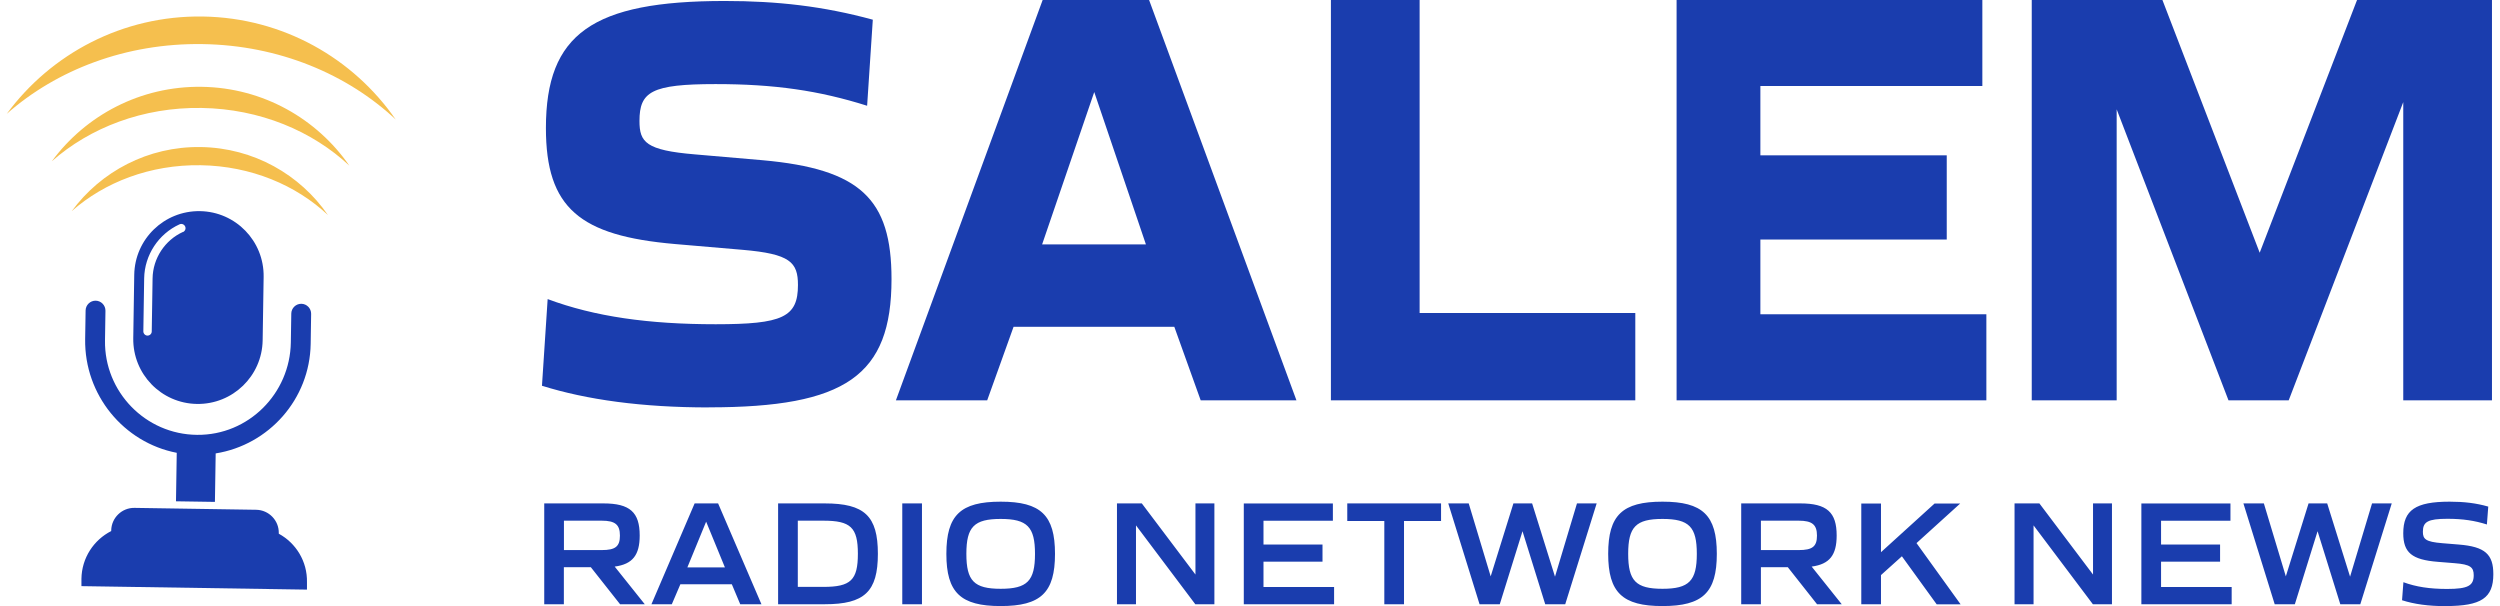 <?xml version="1.0" encoding="UTF-8"?>
<svg id="Layer_1" xmlns="http://www.w3.org/2000/svg" version="1.1" viewBox="0 0 330 80">
  <!-- Generator: Adobe Illustrator 29.8.2, SVG Export Plug-In . SVG Version: 2.1.1 Build 3)  -->
  <defs>
    <style>
      .st0 {
        fill: #1a3dae;
      }

      .st1 {
        fill: #f5bf4e;
      }
    </style>
  </defs>
  <path class="st0" d="M322.84,80c4.69,0,6.28-1.07,6.28-4.21,0-2.62-1.09-3.63-4.55-3.91l-2.2-.18c-2.19-.18-2.55-.54-2.55-1.51,0-1.3.64-1.71,3.24-1.71,2.03,0,3.6.24,5.21.75l.18-2.36c-1.59-.46-3.2-.65-5.1-.65-4.51,0-6.12,1.11-6.12,4.17,0,2.56,1.15,3.5,4.55,3.77l2.23.18c2.09.16,2.52.54,2.52,1.59,0,1.37-.74,1.81-3.5,1.81-2.33,0-4.13-.28-5.78-.89l-.18,2.38c1.61.52,3.51.78,5.78.78M300.26,79.76h2.66l3-9.64,3,9.64h2.64l4.15-13.31h-2.6l-2.9,9.67-3.02-9.67h-2.46l-3,9.63-2.9-9.63h-2.7l4.13,13.31ZM282.66,79.76h11.92v-2.28h-9.32v-3.34h7.79v-2.26h-7.79v-3.14h9.16v-2.28h-11.76v13.31ZM265.93,79.76h2.5v-10.41l7.83,10.41h2.52v-13.31h-2.5v9.39l-7.08-9.39h-3.28v13.31ZM245.69,79.76h2.6v-3.85l2.76-2.48,4.59,6.34h3.16l-5.82-8.08,5.76-5.22h-3.38l-7.07,6.42v-6.42h-2.6v13.31ZM232.44,72.61v-3.88h4.99c1.77,0,2.41.52,2.41,1.97s-.61,1.91-2.41,1.91h-4.99ZM229.84,79.76h2.6v-4.89h3.55l3.86,4.89h3.26l-3.97-4.97c2.38-.32,3.3-1.53,3.3-4.11,0-3.06-1.29-4.23-4.79-4.23h-7.81v13.31ZM219.45,77.72c-3.52,0-4.53-1.05-4.53-4.61s1.01-4.61,4.53-4.61,4.53,1.05,4.53,4.61-1.02,4.61-4.53,4.61M219.45,80c5.31,0,7.17-1.79,7.17-6.89s-1.87-6.89-7.17-6.89-7.17,1.78-7.17,6.89,1.89,6.89,7.17,6.89M195.31,79.76h2.66l3-9.64,3,9.64h2.64l4.15-13.31h-2.6l-2.9,9.67-3.02-9.67h-2.47l-3,9.63-2.9-9.63h-2.7l4.13,13.31ZM182.73,79.76h2.6v-10.99h4.89v-2.32h-12.38v2.32h4.89v10.99ZM164.18,79.76h11.92v-2.28h-9.32v-3.34h7.79v-2.26h-7.79v-3.14h9.16v-2.28h-11.76v13.31ZM147.45,79.76h2.5v-10.41l7.83,10.41h2.52v-13.31h-2.5v9.39l-7.08-9.39h-3.28v13.31ZM132.09,77.72c-3.52,0-4.53-1.05-4.53-4.61s1.02-4.61,4.53-4.61,4.53,1.05,4.53,4.61-1.01,4.61-4.53,4.61M132.09,80c5.31,0,7.17-1.79,7.17-6.89s-1.87-6.89-7.17-6.89-7.17,1.78-7.17,6.89,1.88,6.89,7.17,6.89M119.1,79.76h2.6v-13.31h-2.6v13.31ZM105.31,77.48v-8.75h3.38c3.59,0,4.55.89,4.55,4.37s-.95,4.37-4.55,4.37h-3.38ZM102.71,79.76h6.16c5.25,0,7.01-1.67,7.01-6.66s-1.77-6.65-7.01-6.65h-6.16v13.31ZM90.73,74.9l2.48-6.04,2.48,6.04h-4.97ZM86,79.76h2.68l1.13-2.64h6.79l1.11,2.64h2.8l-5.72-13.31h-3.1l-5.7,13.31ZM74.44,72.61v-3.88h4.99c1.77,0,2.4.52,2.4,1.97s-.61,1.91-2.4,1.91h-4.99ZM71.83,79.76h2.6v-4.89h3.56l3.86,4.89h3.26l-3.97-4.97c2.38-.32,3.3-1.53,3.3-4.11,0-3.06-1.29-4.23-4.79-4.23h-7.81v13.31Z"/>
  <path class="st0" d="M268.19,52.84h11.21V14.43l14.76,38.41h7.95l15.12-39.36v39.36h11.71V0h-17.81l-12.85,33.36L285.44,0h-17.25v52.84ZM221.31,52.84h40.89v-11.36h-29.83v-9.86h24.6v-11.12h-24.6v-9.15h29.3V0h-40.36v52.84ZM175.68,52.84h40.18v-11.52h-28.47V0h-11.71v52.84ZM137.56,32.26l6.88-20.11,6.82,20.11h-13.7ZM118.25,52.84h12.06l3.48-9.7h21.22l3.48,9.7h12.64L151.68,0h-14.05l-19.37,52.84ZM93.56,53.77c18.06,0,24.12-4.17,24.12-16.93,0-10.59-4.12-14.53-17.01-15.69l-8.92-.77c-6.52-.54-7.34-1.62-7.34-4.41,0-3.86,1.57-4.87,10.04-4.87,7.79,0,13.64.85,20.01,2.86l.75-11.36c-6.52-1.78-12.59-2.47-19.55-2.47-17.46,0-23.6,4.33-23.6,16.77,0,10.59,4.5,14.22,17.01,15.31l8.99.77c6.22.54,7.27,1.62,7.27,4.64,0,4.25-2.02,5.18-10.86,5.18s-15.96-1-22.18-3.32l-.75,11.44c5.92,1.85,13.19,2.86,22.03,2.86"/>
  <path class="st1" d="M43.29,28.39c-3.68-5.34-9.8-8.87-16.78-8.98-6.98-.11-13.2,3.24-17.04,8.46,4.34-3.83,10.37-6.16,17.01-6.06,6.64.1,12.6,2.62,16.81,6.58Z"/>
  <path class="st1" d="M46.13,21.89c-4.28-6.2-11.39-10.31-19.49-10.43-8.11-.12-15.34,3.77-19.8,9.83,5.04-4.45,12.05-7.16,19.76-7.04,7.71.12,14.63,3.04,19.54,7.64Z"/>
  <path class="st1" d="M52.26,15.82c-5.59-8.11-14.89-13.48-25.49-13.64C16.18,2.02,6.73,7.1.89,15.03c6.59-5.82,15.75-9.36,25.84-9.21,10.08.15,19.13,3.97,25.54,9.99Z"/>
  <path class="st0" d="M41.07,41.43c.01-.72-.57-1.32-1.29-1.33s-1.32.57-1.33,1.29l-.06,3.8c-.1,6.77-5.61,12.28-12.38,12.21-6.8-.06-12.25-5.67-12.15-12.45l.06-3.93c.01-.72-.57-1.32-1.29-1.33-.72-.01-1.32.57-1.33,1.29l-.06,3.79c-.11,7.37,5.1,13.65,12.09,15l-.1,6.4,5.14.08.1-6.4c7.01-1.12,12.43-7.15,12.54-14.48l.06-3.93Z"/>
  <path class="st0" d="M10.75,76.4v.97s29.77.46,29.77.46v-.97c.06-2.76-1.46-5.18-3.72-6.41,0-.03,0-.05,0-.08.03-1.67-1.31-3.05-2.98-3.08l-16.06-.25c-1.67-.03-3.05,1.31-3.08,2.98,0,.03,0,.05,0,.08-2.3,1.17-3.89,3.54-3.93,6.3Z"/>
  <path class="st0" d="M26.39,27.87c-4.72-.07-8.6,3.69-8.67,8.41l-.13,8.37c-.07,4.72,3.69,8.6,8.41,8.67,4.72.07,8.6-3.69,8.67-8.41l.13-8.37c.07-4.72-3.69-8.6-8.41-8.67ZM24.16,30.61c-2.4,1.09-3.98,3.5-4.02,6.14l-.11,7c0,.31-.26.55-.56.55s-.55-.26-.55-.56l.11-7c.05-3.06,1.88-5.86,4.67-7.13.28-.13.61,0,.74.28.13.28,0,.61-.28.74Z"/>
</svg>